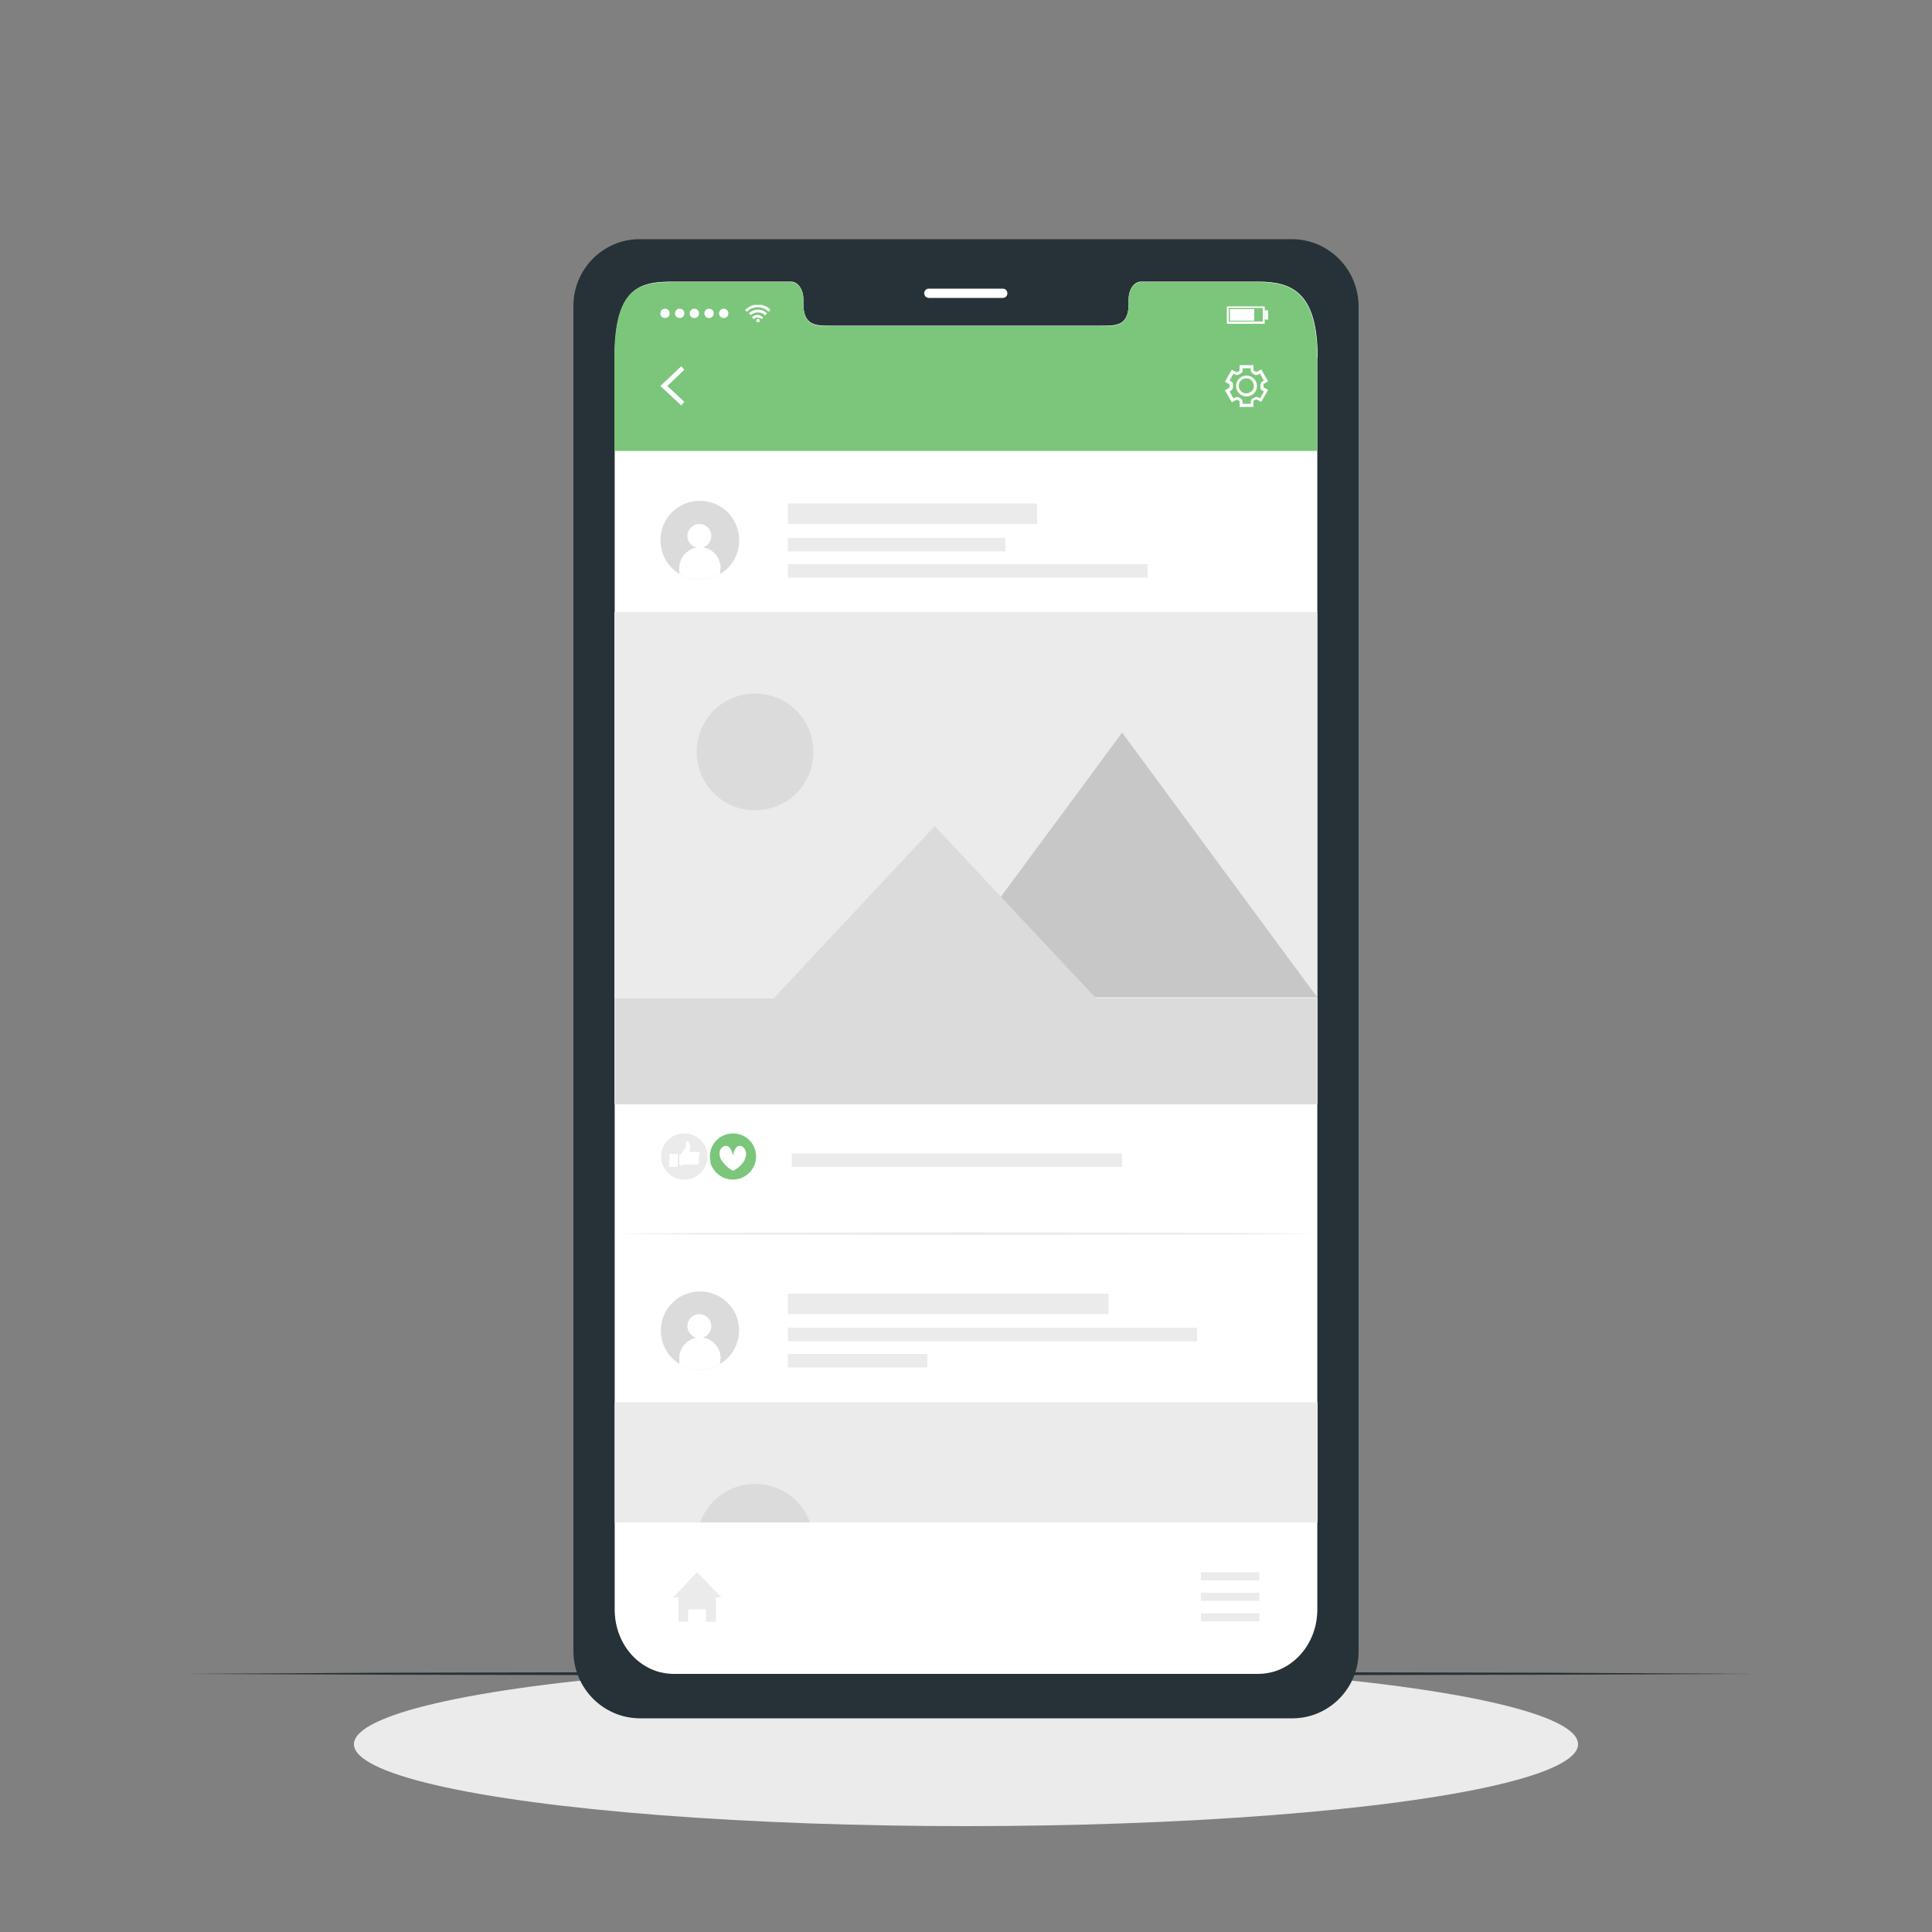 <?xml version="1.0" encoding="UTF-8"?> <svg xmlns="http://www.w3.org/2000/svg" id="Layer_1" data-name="Layer 1" version="1.1" viewBox="0 0 500 500"><rect x="0" y="0" width="500" height="500" fill="#808080" stroke="none"/><defs><style> .cls-1 { fill-rule: evenodd; } .cls-1, .cls-2, .cls-3, .cls-4, .cls-5, .cls-6, .cls-7 { stroke-width: 0px; } .cls-1, .cls-6 { fill: #fff; } .cls-2 { fill: #dbdbdb; } .cls-3 { fill: #ebebeb; } .cls-4 { fill: #263238; } .cls-5 { fill: #c7c7c7; } .cls-7 { fill: #7bc67b; } </style></defs><g id="freepik--Shadow--inject-2"><ellipse class="cls-3" cx="250" cy="451.4" rx="158.4" ry="21.2"></ellipse></g><g id="freepik--Floor--inject-2"><polygon class="cls-4" points="47 433.2 97.7 432.9 148.5 432.8 250 432.7 351.5 432.8 402.3 432.9 453 433.2 402.3 433.4 351.5 433.5 250 433.7 148.5 433.5 97.7 433.4 47 433.2"></polygon></g><g id="freepik--Device--inject-2"><path class="cls-4" d="M334.5,61.9h-169c-9.5,0-17.2,7.9-17.1,17.4h0v348c0,9.5,7.6,17.3,17.1,17.4h169c9.5,0,17.2-7.9,17.1-17.4V79.3c0-9.5-7.6-17.3-17.1-17.4h0ZM340.9,416.6c0,9.2-6.9,16.6-15.3,16.6h-151.2c-8.5,0-15.3-7.4-15.3-16.6V92.5c0-18.7,6.9-19.6,15.3-19.6h30.3c1.8,0,3.2,2,3.2,4.5v1.1c0,5.8,3.2,5.8,7.1,5.8h70c4,0,7.1,0,7.1-5.8v-1.1c0-2.5,1.4-4.5,3.2-4.5h30.3c8.5,0,15.3,2.5,15.3,19.6v324.1Z"></path><path class="cls-6" d="M259.5,77.1h-19.1c-.7,0-1.2-.5-1.2-1.2h0c0-.7.5-1.2,1.2-1.2h19.1c.7,0,1.2.5,1.2,1.2h0c0,.7-.5,1.2-1.2,1.2Z"></path><path class="cls-6" d="M340.9,92.5v324.1c0,9.2-6.9,16.6-15.3,16.6h-151.2c-8.5,0-15.3-7.4-15.3-16.6V92.5c0-18.7,6.9-19.6,15.3-19.6h30.3c1.8,0,3.2,2,3.2,4.5v1.1c0,5.8,3.2,5.8,7.1,5.8h70c4,0,7.1,0,7.1-5.8v-1.1c0-2.5,1.4-4.5,3.2-4.5h30.3c8.5,0,15.4,2.5,15.4,19.6h-.1Z"></path><path class="cls-7" d="M340.9,92.5v24.2h-181.9v-24.2c0-18.7,6.9-19.5,15.4-19.5h30.3c1.8,0,3.2,2,3.2,4.5v1.1c0,5.8,3.2,5.8,7.1,5.8h70c3.9,0,7.1,0,7.1-5.8v-1.1c0-2.5,1.4-4.5,3.2-4.5h30.3c8.5,0,15.3,2.5,15.3,19.6h0Z"></path><polygon class="cls-6" points="176.3 104.9 170.9 99.9 176.3 94.8 177.1 95.7 172.7 99.9 177.1 104 176.3 104.9"></polygon><path class="cls-6" d="M324.4,105.3h-3.6v-1.3s0-.2-.2-.3c-.1,0-.3-.2-.4-.2h-.3l-1.1.6-1.8-3.1,1.1-.6s.2-.2.1-.3v-.4s0-.2-.1-.3l-1.1-.6,1.8-3.1,1.1.6h.3c.1,0,.3-.2.4-.2s.2-.2.2-.3v-1.3h3.6v1.2s0,.2.2.3l.4.2h.3l1.1-.6,1.8,3.1-1.1.6s-.2.2-.1.3v.4s0,.2.1.3l1.1.6-1.8,3.1-1.1-.6h-.3l-.4.2c-.1,0-.2.2-.2.3v1.3h0ZM321.6,104.5h2.1v-.5c0-.4.2-.8.6-.9.1,0,.2,0,.3-.2.3-.2.8-.2,1.1,0l.4.2,1-1.8-.4-.2c-.4-.2-.6-.6-.5-1v-.4c0-.4.2-.8.5-1l.4-.2-1-1.8-.4.2c-.3.2-.8.2-1.1,0-.1,0-.2,0-.3-.2-.4-.2-.6-.5-.6-.9v-.5h-2.1v.5c0,.4-.2.8-.6.9-.1,0-.2,0-.3.2-.3.2-.8.2-1.1,0l-.4-.2-1,1.8.4.2c.4.2.6.6.5,1v.4c0,.4-.2.8-.5,1l-.4.2,1,1.8.4-.2c.3-.2.8-.2,1.1,0,.1,0,.2,0,.3.2.4.2.6.5.6.9v.5ZM322.6,102.6c-1.5,0-2.7-1.2-2.7-2.7s1.2-2.7,2.7-2.7,2.7,1.2,2.7,2.7h0c0,1.5-1.2,2.7-2.7,2.7h0ZM322.6,97.9c-1.1,0-2,.8-2,1.9s.8,2,1.9,2,2-.8,2-1.9h0c0-1.1-.9-2-1.9-2h0Z"></path><g id="freepik--u5Zjqx--inject-2"><path class="cls-6" d="M199.4,80.2l-.3.3s-.1,0-.2.2c-.7-.8-1.8-1.2-2.8-1.2s-2.1.4-2.8,1.2l-.2-.2-.3-.3h0l.4-.3c.3-.2.6-.4.9-.6.4-.2.7-.3,1.1-.4h1.5c.3,0,.7,0,1,.2.2,0,.5.2.7.3.2,0,.5.3.7.5l.3.3h0Z"></path><path class="cls-6" d="M194.3,81.6c-.1-.2-.3-.3-.5-.5,1.3-1.3,3.4-1.3,4.7,0h0l-.5.5c-1-1-2.7-1-3.8,0h.1Z"></path><path class="cls-6" d="M197.6,82.1l-.5.5c-.3-.3-.6-.4-1-.4s-.7,0-1,.4l-.5-.5c.8-.8,2-.8,2.8,0h.2Z"></path><path class="cls-6" d="M196.6,83c0,.2-.2.4-.4.4h0c-.2,0-.4,0-.5-.4,0-.2.1-.4.4-.5h.1c.2,0,.4.2.4.4h0Z"></path></g><path class="cls-6" d="M170.9,81.1c0-.7.5-1.2,1.2-1.2s1.2.5,1.2,1.2-.5,1.2-1.2,1.2-1.2-.5-1.2-1.2h0Z"></path><path class="cls-6" d="M174.7,81.1c0-.7.5-1.2,1.2-1.2s1.2.5,1.2,1.2-.5,1.2-1.2,1.2-1.2-.5-1.2-1.2h0Z"></path><path class="cls-6" d="M178.5,81.1c0-.7.5-1.2,1.2-1.2s1.2.5,1.2,1.2-.5,1.2-1.2,1.2h0c-.7,0-1.2-.5-1.2-1.2h0Z"></path><path class="cls-6" d="M182.3,81.1c0-.7.5-1.2,1.2-1.2s1.2.5,1.2,1.2-.5,1.2-1.2,1.2h0c-.7,0-1.2-.5-1.2-1.2h0Z"></path><path class="cls-6" d="M186.1,81.1c0-.7.5-1.2,1.2-1.2s1.2.5,1.2,1.2-.5,1.2-1.2,1.2-1.2-.5-1.2-1.2h0Z"></path><path class="cls-6" d="M327.3,83.8h-9.8v-4.5h9.8v4.5ZM318,83.2h8.8v-3.5h-8.8v3.5Z"></path><rect class="cls-6" x="318.3" y="80" width="6.3" height="3"></rect><rect class="cls-6" x="327.3" y="80.3" width=".9" height="2.4"></rect><polygon class="cls-3" points="186.7 413.4 185.3 413.4 185.3 419.7 182.7 419.7 182.7 416.5 178.1 416.5 178.1 419.7 175.6 419.7 175.6 413.4 174.2 413.4 180.4 406.9 186.7 413.4"></polygon><rect class="cls-3" x="310.8" y="406.9" width="15.1" height="2.1"></rect><rect class="cls-3" x="310.8" y="412.2" width="15.1" height="2.1"></rect><rect class="cls-3" x="310.8" y="417.5" width="15.1" height="2.1"></rect><path class="cls-2" d="M186.4,148.5c-.9.6-1.9,1-2.9,1.2-5.5,1.3-11-2-12.3-7.5s2-11,7.5-12.3,11,2,12.3,7.5c1.1,4.3-.8,8.8-4.5,11.1h-.1Z"></path><path class="cls-6" d="M184.1,138.7c0,1.7-1.4,3.1-3.1,3.1s-3.1-1.4-3.1-3.1,1.4-3.1,3.1-3.1h0c1.7,0,3.1,1.4,3.1,3.1Z"></path><path class="cls-6" d="M186.4,147.2v1.3c-.9.6-1.9,1-2.9,1.2-2.6.6-5.4.2-7.7-1.2v-1.3c-.1-2.9,2.2-5.4,5.1-5.6s5.4,2.2,5.6,5.1v.5h-.1Z"></path><rect class="cls-3" x="203.9" y="130.3" width="64.5" height="5.3"></rect><rect class="cls-3" x="203.9" y="139.2" width="56.3" height="3.5"></rect><rect class="cls-3" x="203.9" y="146" width="93.1" height="3.5"></rect><rect class="cls-3" x="159" y="158.4" width="181.9" height="127.4"></rect><path class="cls-2" d="M180.3,194.6c0,8.3,6.7,15.1,15.1,15.1s15.1-6.7,15.1-15.1-6.7-15.1-15.1-15.1-15.1,6.7-15.1,15.1h0Z"></path><polygon class="cls-5" points="239.8 258.1 340.9 258.1 290.4 189.6 239.8 258.1"></polygon><polygon class="cls-2" points="200.2 258.4 283.7 258.4 241.9 213.8 200.2 258.4"></polygon><rect class="cls-2" x="159.1" y="258.4" width="181.9" height="27.4"></rect><path class="cls-2" d="M186.4,353c-.9.6-1.9,1-2.9,1.2-5.4,1.3-10.9-2-12.2-7.5-1.3-5.4,2-10.9,7.5-12.2,5.4-1.3,10.9,2,12.2,7.4,1,4.3-.8,8.7-4.5,11h-.1Z"></path><path class="cls-6" d="M184.1,343.2c0,1.7-1.4,3.1-3.1,3.1s-3.1-1.4-3.1-3.1,1.4-3.1,3.1-3.1h0c1.7,0,3.1,1.4,3.1,3.1Z"></path><path class="cls-6" d="M186.4,351.7v1.3c-.9.6-1.9,1-2.9,1.2-2.6.7-5.4.2-7.7-1.2v-1.3c-.1-2.9,2.2-5.4,5.1-5.6,2.9-.1,5.4,2.2,5.6,5.1v.5h-.1Z"></path><rect class="cls-3" x="203.9" y="334.8" width="83" height="5.3"></rect><rect class="cls-3" x="203.9" y="343.6" width="105.9" height="3.5"></rect><rect class="cls-3" x="203.9" y="350.4" width="36.1" height="3.5"></rect><rect class="cls-3" x="159.1" y="362.9" width="181.9" height="31.1"></rect><path class="cls-2" d="M209.6,394h-28.4c2.8-7.8,11.5-11.9,19.3-9.1,4.2,1.5,7.6,4.8,9.1,9.1h0Z"></path><circle class="cls-3" cx="177.1" cy="299.3" r="6"></circle><g id="freepik--xsrjp0--inject-2"><path class="cls-1" d="M176.3,301.7c-.2-.1-.3-.2-.5-.2s0,0,0-.1v-2.4h0c.6-.4.9-1,1.3-1.5.4-.5.5-1.2.4-1.8,0-.2,0-.3.2-.3s.4,0,.5.1c.2.3.3.7.4,1,0,.3,0,.6-.1.9,0,.2,0,.4-.1.7h2.2c.3,0,.4,0,.5.3,0,.2,0,.5-.3.6h-.1.1c.2.3.2.6,0,.8,0,0-.2,0-.2.1s.1,0,.2.1c.2.2.1.5,0,.6h-.2c.2,0,.3.3.2.5,0,0-.1.1-.2.2h0c-.1.1-.2.2-.4.1h-3.5l-.4.3h0Z"></path><path class="cls-1" d="M173.3,300.3v-1.5c0-.1,0-.2.1-.2h1.9c0,0,.1,0,.1.1v3.1c0,.1,0,.2-.2.2h-1.8c-.1,0-.2,0-.2-.2v-1.5h0Z"></path></g><path class="cls-7" d="M183.9,300.7c-.8-3.2,1.2-6.5,4.4-7.2,3.2-.8,6.5,1.2,7.2,4.4.8,3.2-1.2,6.4-4.4,7.2-3.2.8-6.5-1.2-7.3-4.4h.1Z"></path><path class="cls-6" d="M192.8,300.1c-.7,1.2-1.8,2.3-3.1,2.9-1.3-.7-2.3-1.7-3.1-2.9-.8-1.5-.3-3.2.9-3.5,1.7-.5,2.2,2.5,2.2,2.5,0,0,.4-3,2.1-2.5,1.2.4,1.7,2,.9,3.5h.1Z"></path><rect class="cls-3" x="204.9" y="298.5" width="85.5" height="3.5"></rect><polygon class="cls-3" points="159 319.3 181.8 319.1 204.5 319 250 318.9 295.5 319 318.2 319.1 340.9 319.3 318.2 319.5 295.5 319.5 250 319.6 204.5 319.5 181.8 319.5 159 319.3"></polygon></g></svg> 